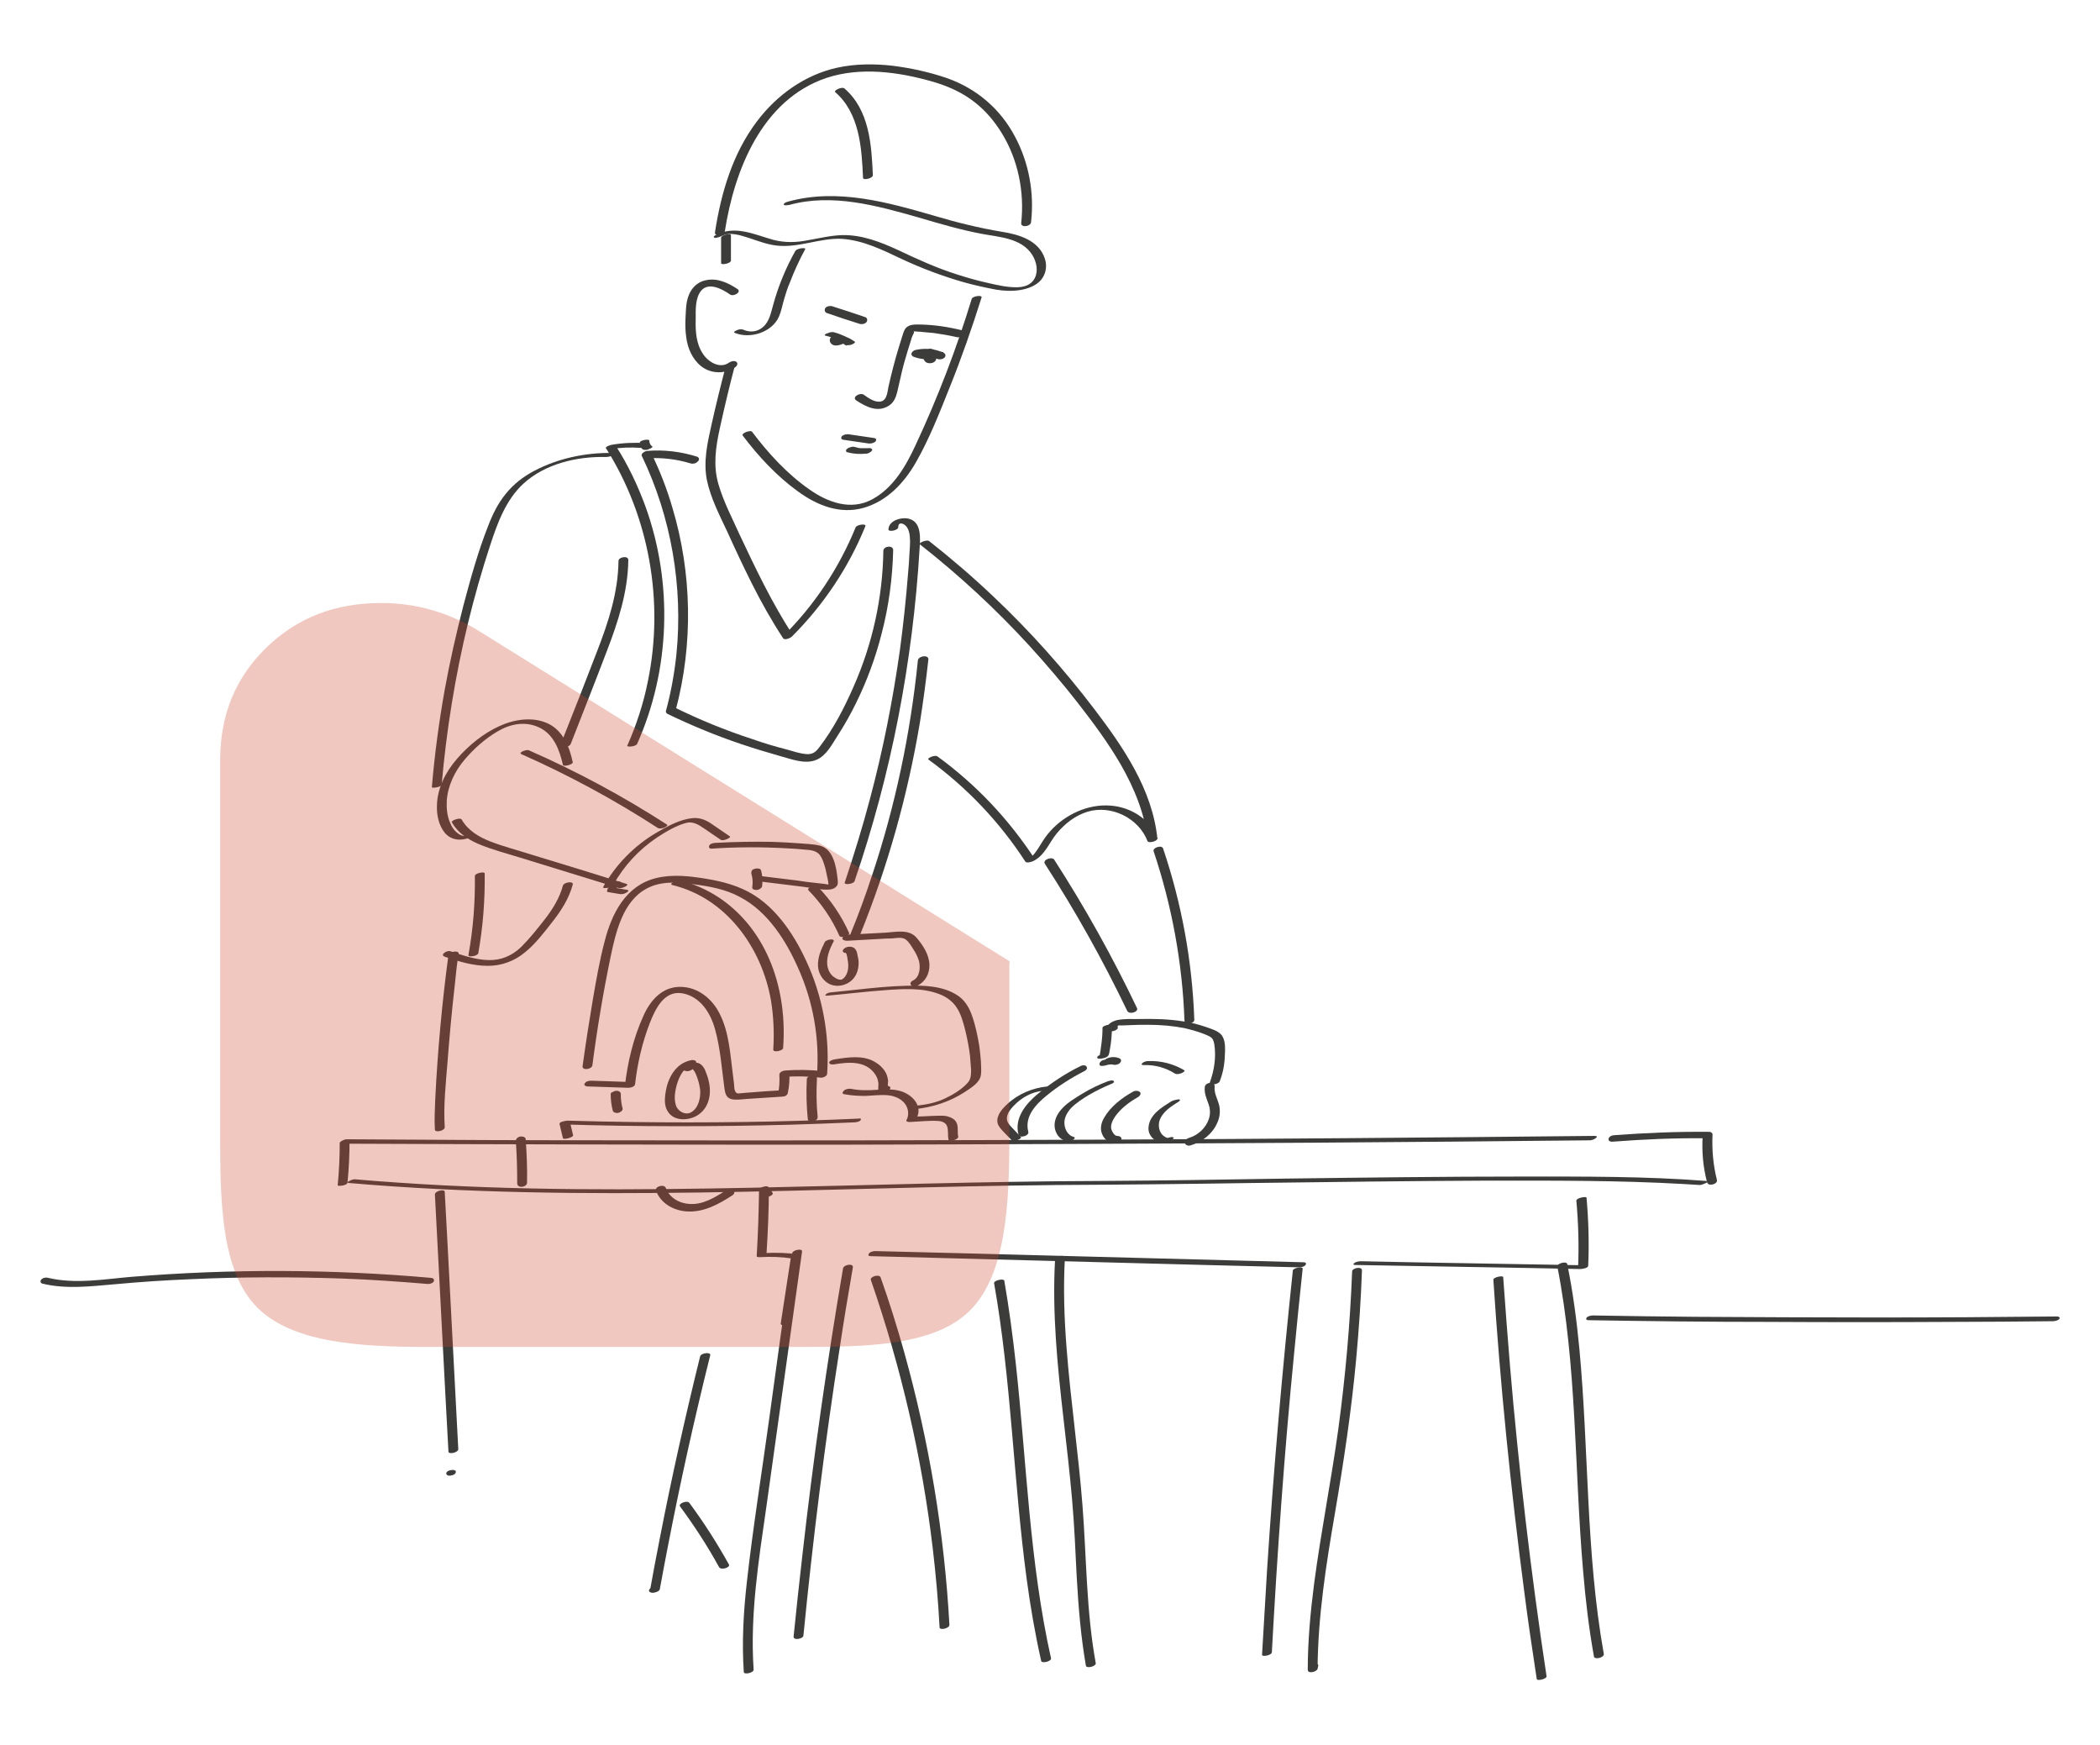 <?xml version="1.0" encoding="UTF-8"?> <svg xmlns="http://www.w3.org/2000/svg" xmlns:xlink="http://www.w3.org/1999/xlink" version="1.1" id="Calque_1" x="0px" y="0px" viewBox="0 0 620 515" style="enable-background:new 0 0 620 515;" xml:space="preserve"> <style type="text/css"> .st0{fill:#3C3C3B;} .st1{opacity:0.3;fill:#CC482E;enable-background:new ;} </style> <g> <path class="st0" d="M213,69.7c2.6-1.4,5.7-0.2,8.3,0.6c2.7,0.9,5.3,1.9,8.1,2.2c6.5,0.7,12.7-2.3,19.1-2 c6.3,0.4,12.1,3.3,17.6,5.9c6,2.8,12.1,5.1,18.4,6.9c3.2,0.9,6.4,1.6,9.6,2.2c2.4,0.4,4.8,0.5,7.2,0.1c2.2-0.4,4.5-1.2,6-2.9 c1.5-1.8,1.9-4.1,1.2-6.3c-1.8-5.5-7.7-7.2-12.8-8c-6.6-1.1-13.1-2.7-19.5-4.6c-14.1-4.1-28.9-8.3-43.5-4.3 c-0.3,0.1-1.4,0.4-1.3,0.9c0.1,0.4,1.4,0.1,1.6,0.1c12.7-3.5,25.9,0.2,38.2,3.7c6.1,1.8,12.2,3.6,18.5,4.8c5.2,1,11.9,1.2,15.1,6.3 c1.2,2,1.8,4.6,0.7,6.8c-1.1,2.1-3.2,2.7-5.5,2.7c-2.7,0-5.4-0.6-8-1.2c-3.2-0.7-6.4-1.6-9.5-2.6c-6-1.9-11.7-4.5-17.4-7.2 c-5.2-2.4-10.6-4.5-16.4-4.4c-3.4,0.1-6.7,0.9-10.1,1.5c-3.5,0.7-6.8,0.8-10.3-0.1c-5.7-1.6-11.3-4.4-17-1.4 c-0.4,0.2-0.9,0.5-0.3,0.8C211.5,70.3,212.6,69.9,213,69.7L213,69.7z"></path> <path class="st0" d="M214,68.3c2.8-18.1,11-38.9,30-45.3c10-3.3,21.1-1.8,31,1c4.6,1.3,9,3.2,12.8,6.2c3.2,2.5,5.8,5.6,7.9,9 c4.9,7.9,6.8,17.5,5.8,26.6c-0.2,1.5,2.8,1.1,2.9-0.2c1-8.6-0.6-17.5-4.7-25.2c-4.3-8.2-11.3-14.2-20-17.3 c-5.2-1.8-10.7-3-16.2-3.7c-5.4-0.6-11-0.6-16.4,0.6c-9.5,2.1-17.8,8.1-23.6,15.8c-7.2,9.5-10.6,21.1-12.4,32.7 C210.8,70,213.8,69.6,214,68.3L214,68.3z"></path> <path class="st0" d="M246.6,27.2c7.2,6.3,7.8,16.4,8.2,25.3c0,0.8,2.9,0.2,2.9-0.8c-0.4-9-1-19.2-8.4-25.6 C248.6,25.5,246,26.7,246.6,27.2L246.6,27.2z"></path> <path class="st0" d="M217.7,85.3c-2.7-1.8-5.9-3.3-9.2-2.6c-3.2,0.6-5.1,3.2-5.7,6.3c-0.3,1.5-0.3,3.1-0.4,4.6 c-0.1,2-0.1,3.9,0.2,5.9c0.4,3.3,1.8,6.5,4.4,8.6c2.9,2.3,7.2,2.4,10.2,0.2c0.5-0.4,0.7-1.1,0.2-1.5c-0.6-0.4-1.5-0.2-2.1,0.2 c-2.7,2-6.2-0.1-7.8-2.6c-2-3-2.2-6.7-2.1-10.2c0-2.7-0.2-6.3,1.7-8.5c2.3-2.5,6.2-0.3,8.4,1.2C216.5,87.7,219.1,86.2,217.7,85.3 L217.7,85.3z"></path> <path class="st0" d="M214.3,108c-1.5,5.7-2.9,11.4-4.2,17.2c-1.2,5.4-2.5,10.9-1.4,16.5c1.1,5.3,3.7,10.3,6,15.2 c2.3,5.1,4.7,10.2,7.2,15.2c2.8,5.6,5.9,11.1,9.3,16.3c0.5,0.7,2.3-0.1,2.7-0.6c9.3-9.3,16.7-20.4,21.6-32.5 c0.3-0.8-2.5-0.5-2.9,0.4c-4.9,12-12.2,23-21.4,32.1c0.9-0.2,1.8-0.4,2.7-0.6c-6-9.3-10.8-19.3-15.5-29.3c-2.2-4.9-4.8-9.8-6.3-15 c-1.6-5.5-0.8-10.9,0.4-16.4c1.4-6.4,2.9-12.7,4.6-19.1C217.5,106.7,214.6,107.1,214.3,108L214.3,108z"></path> <path class="st0" d="M219.3,128.6c4.6,6.1,10,11.9,16.2,16.4c5.7,4.2,12.5,6.9,19.5,4.9c6.9-2,11.9-7.3,15.4-13.4 c4-7,7-14.7,10-22.2c3.5-8.7,6.6-17.6,9.4-26.5c0.2-0.8-2.6-0.4-2.9,0.4c-4.5,14.7-10,29.1-16.5,43c-2.9,6.3-6.6,12.8-12.9,16.2 c-6.3,3.4-13.1,0.9-18.5-2.9c-6.6-4.6-12.2-10.7-17-17.1C221.5,126.9,218.7,127.9,219.3,128.6L219.3,128.6z"></path> <path class="st0" d="M216.8,98.2c4.6,2,11.2-0.1,13.2-4.8c0.7-1.6,1-3.4,1.5-5.1s1-3.3,1.7-4.9c1.3-3.4,2.8-6.7,4.5-9.8 c0.3-0.5-1-0.3-1.2-0.3c-0.5,0.1-1.4,0.3-1.7,0.8c-2.8,5-5,10.3-6.5,15.8c-0.7,2.4-1.1,5-3.1,6.7c-1.7,1.4-3.8,1.6-5.8,0.7 c-0.6-0.2-1.3-0.1-1.9,0.2C217.6,97.4,216.4,98,216.8,98.2L216.8,98.2z"></path> <path class="st0" d="M212.9,70.2c0,2.5,0,5,0,7.5c0,0.6,2.9,0.1,2.9-0.8c0-2.5,0-5,0-7.5C215.8,68.8,212.9,69.3,212.9,70.2 L212.9,70.2z"></path> <path class="st0" d="M205.8,134.8c-4.8-1.5-9.7-2.1-14.7-1.7c-0.5,0-2,0.7-1.6,1.5c8.7,18.1,12.2,38.6,10.2,58.6 c-0.6,5.6-1.6,11.2-3.1,16.7c-0.1,0.4,0.3,0.8,0.6,0.9c7.1,3.4,14.3,6.4,21.8,8.9c3.8,1.3,7.6,2.4,11.4,3.5 c3.3,0.9,7.3,2.5,10.6,1.1c3-1.2,4.7-4.7,6.4-7.3c2-3.1,3.8-6.3,5.4-9.6c3.2-6.5,5.7-13.3,7.5-20.4c2.1-8,3.2-16.3,3.4-24.6 c0-1.6-2.9-1.2-2.9,0.2c-0.2,13.8-3.2,27.5-8.8,40.1c-2.7,6.2-6,12.6-10.2,18c-1,1.3-1.9,2-3.6,1.9c-1.9-0.1-3.9-0.8-5.7-1.3 c-3.5-0.9-6.9-1.9-10.3-3.1c-8-2.6-15.8-5.8-23.3-9.5c0.2,0.3,0.4,0.6,0.6,0.9c5.2-19.5,4.8-40.5-1-59.8c-1.6-5.5-3.7-10.9-6.2-16 c-0.5,0.5-1,1-1.6,1.5c4.5-0.3,9,0.2,13.2,1.5c0.7,0.2,1.6,0,2-0.5C206.6,135.8,206.5,135.1,205.8,134.8L205.8,134.8z"></path> <path class="st0" d="M190.9,130.8c-3.5-0.2-6.9-0.1-10.3,0.5c-0.1,0-2,0.5-1.7,1c12.8,20.2,17.2,45.3,12.4,68.7 c-1.3,6.6-3.4,13-6.1,19.1c-0.2,0.5,2.5,0.3,2.9-0.5c9.8-21.9,10.6-47.5,2.5-70c-2.3-6.3-5.2-12.4-8.8-18c-0.6,0.3-1.1,0.6-1.7,1 c3-0.5,6-0.6,9-0.4c0.6,0,1.6-0.1,2-0.5C191.4,131.2,191.5,130.9,190.9,130.8L190.9,130.8z"></path> <path class="st0" d="M188.9,130.9c0,0.4,0,0.7,0.2,1s0.5,0.7,0.8,0.8c0.2,0.1,0.5,0.1,0.7,0.1c0.4,0,0.8-0.1,1.1-0.3 c0.1,0,0.2-0.1,0.3-0.1c0.2-0.1,0.3-0.2,0.5-0.3c0.1-0.1,0.2-0.3,0-0.4c-0.2-0.1-0.4-0.3-0.5-0.5l0.1,0.1c-0.3-0.4-0.4-0.8-0.4-1.3 c0-0.1-0.1-0.1-0.2-0.1c-0.1-0.1-0.2-0.1-0.3-0.1c-0.3,0-0.7,0-1.1,0.1c-0.3,0.1-0.7,0.2-1,0.4c-0.1,0.1-0.1,0.1-0.2,0.2 C189,130.7,188.9,130.8,188.9,130.9L188.9,130.9z"></path> <path class="st0" d="M265.2,155.6c0-1.1,0.7-1.3,1.5-0.9c1.3,0.6,1.8,2.3,1.9,3.6c0.2,1.7,0,3.5-0.1,5.2c-0.1,1.9-0.2,3.8-0.4,5.7 c-0.6,7.6-1.4,15.1-2.4,22.6c-2.1,14.9-5,29.6-8.9,44.2c-2.2,8.3-4.7,16.4-7.4,24.5c-0.3,0.8,2.6,0.5,2.9-0.4 c5.4-15.8,9.7-31.9,12.9-48.3c3.2-16.5,5.3-33.1,6.3-49.9c0.2-2.9,0.6-7.6-2.9-8.7c-2.2-0.7-6.2,0.3-6.3,3.1 C262.3,157.1,265.2,156.6,265.2,155.6L265.2,155.6z"></path> <path class="st0" d="M271,194.9c-2.2,21.7-6.7,43.1-13.6,63.7c-1.9,5.8-4,11.5-6.3,17.1c-0.6,1.6,2.3,1.6,2.8,0.3 c8.2-20.2,14.1-41.3,17.7-62.8c1-6.2,1.8-12.4,2.5-18.6C274.1,193.2,271.2,193.6,271,194.9L271,194.9z"></path> <path class="st0" d="M274.1,224.2c11.3,8.2,21,18.4,28.6,30.1c0.4,0.6,1.8,0.1,2.3-0.1c3.5-1.7,4.7-5.4,7-8.2 c2.4-2.9,5.5-5.3,9.1-6.4c7-2.1,15.1,1.9,17.7,8.7c0.3,0.7,3,0,2.9-0.8c-1.5-14.5-10.1-27-18.7-38.3c-9-11.8-18.9-22.9-29.7-33.1 c-6.1-5.8-12.4-11.2-19-16.4c-0.7-0.5-3.3,0.6-2.7,1c11.6,9.1,22.4,19.1,32.3,29.9c5,5.5,9.8,11.1,14.4,17 c4.5,5.8,8.9,11.7,12.6,18.1c4,7,7.1,14.5,8,22.6c1-0.3,1.9-0.5,2.9-0.8c-2.2-5.7-8-9.3-14-9.7c-6.6-0.5-13.2,2.6-17.6,7.4 c-1.2,1.3-2.2,2.8-3.1,4.3c-1,1.6-2.1,3.4-3.8,4.3c0.8,0,1.5-0.1,2.3-0.1c-7.7-11.8-17.4-22.1-28.8-30.4 C276.1,222.7,273.6,223.8,274.1,224.2L274.1,224.2z"></path> <path class="st0" d="M308.5,255c9,13.9,17.1,28.4,24.3,43.4c0.6,1.2,3.4,0.3,2.9-0.8c-7.2-15.1-15.4-29.8-24.5-43.9 C310.5,252.8,307.7,253.8,308.5,255L308.5,255z"></path> <path class="st0" d="M340.6,251.3c5.4,16.1,8.5,33,9.1,50c0.1,1.4,3,0.9,2.9-0.3c-0.6-17.2-3.7-34.2-9.2-50.5 C343.1,249.3,340.2,250.2,340.6,251.3L340.6,251.3z"></path> <path class="st0" d="M182.6,165.6c-0.1,9.3-3,18.1-6.3,26.6c-3.5,9.1-7,18.1-10.6,27.1c-0.6,1.5,2.3,1.5,2.8,0.3 c3.6-9.2,7.2-18.3,10.7-27.5c3.3-8.6,6.2-17.5,6.3-26.8C185.5,163.9,182.6,164.4,182.6,165.6L182.6,165.6z"></path> <path class="st0" d="M169.1,225c-1-4.7-3-9.6-7.7-11.6c-4.5-1.9-9.8-1-14.1,1c-4.6,2.1-8.9,5.6-12.3,9.5c-3.4,3.9-5.9,8.7-6,13.9 c-0.1,2.7,0.5,5.8,2.3,8s4.7,2.5,7.2,1.5c0.3-0.1,1.1-0.4,0.9-0.8c-0.2-0.4-1.6,0.1-1.9,0.2c-0.9,0.3-2.2-0.5-2.8-1.1 c-0.8-0.7-1.4-1.7-1.8-2.7c-0.9-2-1.1-4.3-1-6.5c0.3-4.5,2.4-8.8,5.3-12.2c2.7-3.2,6.1-6.2,9.7-8.3c3.7-2.2,8.1-3.1,12.2-1.2 c4.4,2,6.1,6.7,7.1,11.1C166.3,226.4,169.2,225.7,169.1,225L169.1,225z"></path> <path class="st0" d="M133.4,242.7c1.7,3.1,4.6,5,7.8,6.4c4,1.7,8.3,2.8,12.5,4.1c9.6,3,19.3,5.9,28.9,8.9c0.6,0.2,1.5-0.1,2-0.4 c0.3-0.1,1-0.6,0.3-0.8c-9.3-2.9-18.6-5.8-27.9-8.6c-4.1-1.3-8.3-2.4-12.2-3.9c-3.4-1.3-6.7-3.3-8.5-6.5 C135.9,241.2,133.1,242.2,133.4,242.7L133.4,242.7z"></path> <path class="st0" d="M153.9,222.6c14,6.2,27.5,13.5,40.3,21.8c0.5,0.3,1.4,0.1,1.9-0.1c0.2-0.1,1.3-0.6,0.8-0.9 c-13-8.4-26.6-15.7-40.7-21.9C155.6,221.1,152.9,222.1,153.9,222.6L153.9,222.6z"></path> <path class="st0" d="M180.7,133.7c-7.9-0.1-16,1.6-23,5.3c-3.2,1.7-6.1,3.9-8.4,6.8c-2.3,2.8-3.9,6.1-5.2,9.5 c-3,7.6-5.2,15.6-7.3,23.5c-2.1,8.2-4,16.5-5.5,24.8c-1.7,9.5-3,19.2-3.8,28.8c0,0.3,2.8,0,2.9-0.8c1.4-16.1,4-32.1,7.8-47.8 c1.9-7.8,4.1-15.5,6.6-23.1c2.1-6.4,4.6-13.2,9.7-17.9c6.4-5.9,15.8-8.1,24.4-7.9c0.6,0,1.5-0.2,2-0.5 C181.2,134,181.3,133.7,180.7,133.7L180.7,133.7z"></path> <path class="st0" d="M140.2,258.6c0.1,7.8-0.5,15.6-1.9,23.3c-0.1,0.8,2.7,0.3,2.9-0.5c1.4-7.8,2-15.7,1.9-23.6 C143.1,257.2,140.2,257.7,140.2,258.6L140.2,258.6z"></path> <path class="st0" d="M131.3,282.4c4.1,1.4,8.3,2.7,12.7,2.7c4.1,0,7.9-1.4,11-4c3.1-2.5,5.6-5.8,8.1-9c2.6-3.3,4.9-6.9,6-11 c0.3-1.1-2.6-0.7-2.9,0.3c-1,3.7-3,6.9-5.3,9.9c-2.2,2.8-4.5,5.7-7,8.2c-2.7,2.6-5.9,4-9.7,3.9s-7.6-1.4-11.2-2.6 C132.1,280.4,129.7,281.8,131.3,282.4L131.3,282.4z"></path> <path class="st0" d="M132.4,281.9c-1.9,14.1-3.2,28.4-3.9,42.6c-0.1,3-0.3,6-0.1,9c0.1,0.9,3,0.3,2.9-0.8 c-0.4-6.3,0.3-12.7,0.8-18.9c0.6-7.8,1.3-15.5,2.2-23.3c0.3-3,0.6-6,1.1-9C135.5,280.4,132.6,280.9,132.4,281.9L132.4,281.9z"></path> <path class="st0" d="M173.5,320.7c4,0.1,8,0.3,12,0.4c0.7,0,1.9-0.3,2-1.1c0.7-6.1,2.1-12.2,4.3-17.9c1.6-4.1,4.2-9.8,9.6-8.9 c5.3,0.9,8.4,5.8,9.7,10.6c1.6,5.7,2,11.8,2.8,17.6c0.2,1.3,0.5,2.6,1.9,3s3.1,0.1,4.5,0c3.6-0.2,7.2-0.5,10.7-0.7 c0.7,0,1.5-0.4,1.6-1.1c0.4-2,0.6-4,0.4-6.1c-0.5,0.5-1.1,0.9-1.6,1.4c3.6-0.3,7.2-0.2,10.8,0.2c0.6,0.1,1.9-0.3,2-1.1 c0.7-10.1-0.9-20.3-4.6-29.7c-3.5-8.7-8.9-18-17-23.1c-4.3-2.7-9.2-4-14.1-4.8c-4.9-0.8-9.9-1.4-14.8-0.2 c-9,2.2-13.1,10.5-15.2,18.7c-1.5,5.7-2.5,11.5-3.5,17.3c-1.1,6.5-2.1,13-3,19.5c-0.2,1.4,2.8,1,2.9-0.3 c1.4-10.8,3.2-21.5,5.4-32.1c1.5-7.1,3.6-16.3,10.6-20c4.2-2.3,9.2-1.9,13.7-1.3c4.8,0.6,9.7,1.5,13.9,3.8 c8.2,4.3,13.6,12.9,17.2,21.1c4.4,9.8,6.3,20.7,5.5,31.4c0.7-0.4,1.3-0.8,2-1.1c-3.8-0.4-7.7-0.5-11.5-0.2 c-0.7,0.1-1.7,0.5-1.6,1.4c0.1,1.9,0,3.7-0.4,5.5c0.5-0.4,1.1-0.8,1.6-1.1c-3.4,0.2-6.8,0.4-10.2,0.7c-0.8,0.1-1.6,0.1-2.4,0.2 c-0.8,0.1-1.3,0.2-1.7-0.7c-0.3-0.7-0.2-1.5-0.3-2.2c-0.1-0.8-0.2-1.6-0.3-2.4c-0.8-6-1.1-12.6-3.9-18.1c-2.2-4.5-6.5-8-11.7-8 c-5.4,0-8.9,4.1-10.9,8.7c-2.9,6.4-4.6,13.5-5.4,20.5c0.7-0.4,1.3-0.8,2-1.1c-4-0.1-8-0.3-12-0.4c-0.7,0-1.6,0.2-1.9,0.9 C172.3,320.2,172.8,320.7,173.5,320.7L173.5,320.7z"></path> <path class="st0" d="M198.7,261.3c15.8,3.9,26.2,18.5,28.9,33.9c0.8,4.8,1,9.7,0.7,14.6c-0.1,1,2.8,0.4,2.9-0.4 c1.3-16.8-4.3-34.5-18.7-44.3c-3.6-2.4-7.6-4.2-11.9-5.3C199.7,259.7,197.1,261,198.7,261.3L198.7,261.3z"></path> <path class="st0" d="M204.3,312.9c-3.3,0.6-5.5,2.8-6.8,5.9c-0.6,1.4-0.9,2.9-1.1,4.4c-0.2,1.7-0.2,3.6,0.9,5.1 c1.9,2.8,6.3,2.5,8.8,0.8c3.2-2.1,4-6.1,3.2-9.7c-0.2-1.1-0.6-2.2-1-3.2c-0.3-0.8-0.8-1.6-1.5-2.1c-1.6-1-4.3-0.4-5,1.4 c-0.3,0.6,0.9,0.7,1.3,0.7c0.6-0.1,1.4-0.4,1.6-1c0.1-0.2-0.6,0.4-0.6,0.2c0-0.1,0.5,0.3,0.5,0.3c0.4,0.4,0.7,1,0.9,1.5 c0.6,1.4,1,2.9,1.2,4.4c0.2,2.3-0.4,5.4-2.6,6.7c-1.7,1-3.9-0.2-4.5-1.9c-0.8-2.2-0.2-5,0.5-7.1c0.6-1.7,1.9-4.3,3.8-4.6 c0.5-0.1,1.5-0.3,1.6-1C205.7,313,204.8,312.9,204.3,312.9L204.3,312.9z"></path> <path class="st0" d="M238.7,262.8c3.8,3.9,6.9,8.4,9.1,13.4c0.4,0.9,3.2,0,2.9-0.8c-2.3-5.1-5.4-9.7-9.3-13.7 C240.7,261,238,262.1,238.7,262.8L238.7,262.8z"></path> <path class="st0" d="M243.5,278.1c-1.1,2.2-2.1,4.5-2,7c0.1,2.1,1.2,4,2.9,5.1c1.9,1.2,4.5,1,6.4-0.3s2.7-3.4,2.7-5.7 c0-0.7-0.1-1.4-0.3-2.1c-0.1-0.6-0.2-1.3-0.6-1.8c-0.7-1.2-3-1.1-3.7,0.1c-0.3,0.6,0.3,0.9,0.8,0.9c0.6,0,1.6-0.2,1.9-0.8 c0,0,0,0-0.1,0c-0.3,0.2-0.6,0.3-1,0.5c-0.2,0-0.3,0-0.5,0c-0.5-0.1-0.6-0.1-0.5,0c0,0.1,0.1,0.1,0.2,0.2c0.1,0.1,0.1,0.3,0.2,0.4 c0.1,0.5,0.3,0.9,0.3,1.4c0.2,0.9,0.3,1.9,0.2,2.8c-0.1,1.2-0.7,2.7-1.8,3.3c-0.2,0.1-0.3,0.1-0.4,0.1c-0.1,0-0.4,0-0.7-0.1 c-0.6-0.2-1.2-0.6-1.7-1c-1.1-1.1-1.6-2.5-1.6-4.1c0-2.1,0.9-4.1,1.8-5.9C246.9,276.9,244,277.2,243.5,278.1L243.5,278.1z"></path> <path class="st0" d="M250.1,277.7c3-0.2,6-0.3,8.9-0.5c1.5-0.1,3-0.2,4.5-0.2c1.2-0.1,2.9-0.5,4,0.4c0.9,0.7,1.6,1.9,2.2,2.9 c0.7,1,1.2,2.1,1.6,3.3c0.5,1.9,0.3,4.8-1.7,5.8c-1.8,0.9-0.2,2.3,1.2,1.6c2.4-1.2,3.7-3.6,3.6-6.3c-0.1-2.9-1.9-5.7-3.8-7.9 c-2.2-2.6-6-1.7-9.1-1.5c-3.7,0.2-7.4,0.4-11.2,0.6c-0.6,0-1.5,0.4-1.6,1.1C248.7,277.5,249.5,277.7,250.1,277.7L250.1,277.7z"></path> <path class="st0" d="M244.3,293.9c5.6-0.5,11.2-1.2,16.8-1.6c5.3-0.4,11.1-0.8,16.1,1.1c2.2,0.8,4.1,2.2,5.3,4.1 c1.3,2,1.9,4.4,2.5,6.7c0.6,2.5,1.1,5,1.4,7.6c0.1,1.3,0.2,2.6,0.3,4c0,1.3,0,2.6-0.9,3.7c-1.7,2-4.4,3.6-6.7,4.7 c-2.5,1.2-5.2,1.8-7.9,2.1c-0.5,0-1.7,0.2-1.9,0.7c-0.3,0.5,0.3,0.4,0.7,0.4c5.3-0.5,10.5-2.2,14.9-5.1c1.8-1.2,4.4-2.7,4.7-5 c0.2-1.3,0-2.7,0-4c-0.1-1.6-0.3-3.1-0.5-4.7c-0.5-2.9-1.1-5.9-2.1-8.7c-0.8-2.4-2.1-4.6-4.2-6c-4.4-3-10.5-3.1-15.6-2.9 c-7.2,0.2-14.4,1.2-21.5,1.9c-0.5,0-1.7,0.2-1.9,0.7C243.4,294,243.9,293.9,244.3,293.9L244.3,293.9z"></path> <path class="st0" d="M238.2,318.6c-0.2,3.9-0.1,7.9,0.3,11.8c0.1,0.7,1.2,0.7,1.7,0.6c0.7-0.2,1.3-0.7,1.2-1.4 c-0.4-3.7-0.4-7.5-0.2-11.3C241.2,316.9,238.2,317.3,238.2,318.6L238.2,318.6z"></path> <path class="st0" d="M246.1,314.2c4.3-0.7,9.4-1.2,12.2,2.8c0.5,0.7,0.9,1.6,1,2.5c0.1,0.5,0,1,0,1.5c0,0.4-0.1,0.9,0.2,1.2 c0.7,0.8,2.5,0.2,3.1-0.5c0.8-0.9-0.3-1.3-1.2-1.2c-0.5,0.1-1.5,0.3-1.7,0.9c-0.1,0.6,0.9,0.6,1.2,0.5h0.1c-0.3,0-0.6,0-0.9-0.1 c0,0,0,0,0.1,0c-0.1-0.1-0.2-0.2-0.3-0.3c0.1,0.1-0.1,0.1,0.1,0c0.5-0.2,0.9-0.4,1.4-0.5h-0.1c0.3,0,0.6,0,0.9,0.1 c-0.2-0.1,0-1.8,0-2.1c-0.1-0.8-0.3-1.5-0.6-2.2c-0.8-1.5-2-2.6-3.4-3.4c-3.5-2-7.9-1.3-11.7-0.7c-0.5,0.1-1.5,0.3-1.7,0.9 C244.8,314.3,245.8,314.2,246.1,314.2L246.1,314.2z"></path> <path class="st0" d="M249.3,323c2.1,0.4,4.2,0.5,6.3,0.5c2.2-0.1,4.4-0.4,6.6-0.2c1.8,0.2,3.7,0.9,4.9,2.4c1.1,1.4,1.4,3.4,0.5,5 c-0.2,0.4,0.7,0.5,0.9,0.5c2.8-0.1,5.8-0.5,8.6-0.3c1.2,0.1,2.3,0.6,2.6,1.8c0.3,1.2,0.1,2.4,0.3,3.6c0.2,0.9,3.1,0.1,2.9-0.8 c-0.3-1.3,0.1-2.9-0.5-4.1c-0.5-1.1-1.7-1.6-2.8-1.9c-1.4-0.3-2.9-0.1-4.3-0.1c-1.9,0.1-3.8,0.2-5.6,0.2c0.3,0.2,0.6,0.3,0.9,0.5 c2-3.8-1.5-7.2-5-8.1c-2.2-0.6-4.5-0.4-6.8-0.3c-2.6,0.2-5.1,0.2-7.6-0.3c-0.6-0.1-1.6,0.1-2,0.5 C248.6,322.5,248.6,322.9,249.3,323L249.3,323z"></path> <path class="st0" d="M169.2,335.1c-0.3-1.4-0.7-2.8-1-4.2c-0.8,0.3-1.6,0.6-2.4,1c22.5,0.7,45,0.7,67.4,0.1 c6.3-0.2,12.6-0.4,19-0.7c0.5,0,1.7-0.2,1.9-0.7c0.3-0.5-0.3-0.5-0.7-0.4c-22.3,1-44.6,1.3-66.9,1c-6.3-0.1-12.6-0.2-18.9-0.4 c-0.4,0-2.6,0.3-2.4,1c0.3,1.4,0.7,2.8,1,4.2C166.5,336.5,169.4,335.7,169.2,335.1L169.2,335.1z"></path> <path class="st0" d="M180.3,323c0,1.6,0.2,3.2,0.6,4.8c0.2,0.7,1.1,0.8,1.7,0.7c0.6-0.2,1.4-0.7,1.2-1.4c-0.3-1-0.4-2-0.5-3 c0,0.1,0,0.2,0,0.3c0-0.5,0-1,0-1.4c0-0.7-0.7-1.1-1.4-1c-0.4,0-0.8,0.2-1.1,0.4C180.5,322.4,180.3,322.7,180.3,323L180.3,323z"></path> <path class="st0" d="M193.7,351.5c1.4,3.8,5.3,5.9,9.2,6.1c4.9,0.3,9.4-2.2,13.4-4.8c0.6-0.4,0.7-1.2,0.1-1.6 c-0.6-0.5-1.5-0.2-2.1,0.2c-3.1,2-6.7,4.2-10.5,4c-3-0.1-6.1-1.7-7.2-4.7C196.1,349.4,193.2,350.2,193.7,351.5L193.7,351.5z"></path> <path class="st0" d="M100.3,337.5c0,4.1-0.2,8.3-0.6,12.4c0,0.3,2.8,0.1,2.9-0.8c0.4-4.1,0.6-8.3,0.6-12.4 C103.2,336.3,100.3,336.7,100.3,337.5L100.3,337.5z"></path> <path class="st0" d="M101.1,337.6c48,0.2,96.1,0.3,144.1,0.3c47.8-0.1,95.6-0.3,143.4-0.6c27-0.2,53.9-0.4,80.9-0.7 c0.9,0,3.1-1.3,1.2-1.3c-48,0.5-96.1,0.9-144.1,1.1c-47.8,0.2-95.6,0.3-143.4,0.2c-27,0-53.9-0.1-80.9-0.3 C101.4,336.3,99.2,337.6,101.1,337.6L101.1,337.6z"></path> <path class="st0" d="M103,349.2c34.7,3,69.5,3.3,104.2,2.8c34.9-0.5,69.9-1.9,104.8-2.2c19.3-0.1,38.6-0.3,57.9-0.6 c23.1-0.3,46.3-0.6,69.4-0.7c19.2,0,38.5-0.1,57.7,1c1.6,0.1,3.3,0.2,4.9,0.3c0.6,0,3.3-1.1,1.9-1.2c-18-1.4-36.1-1.3-54.2-1.3 c-23.3,0-46.6,0.3-69.9,0.6c-18.3,0.3-36.7,0.6-55,0.7c-34.2,0.1-68.4,1.3-102.7,2c-34.8,0.7-69.6,0.9-104.3-1.5 c-4.3-0.3-8.7-0.6-13-1C104.3,348,101.6,349.1,103,349.2L103,349.2z"></path> <path class="st0" d="M228.1,352.1c-0.4-0.6-0.8-1.2-1.2-1.7c-0.5-0.6-2.8,0.1-2.8,0.9c-0.1,6.5-0.3,13-0.7,19.5 c0,0.3,0.7,0.3,0.8,0.3c3.3-0.2,6.5-0.1,9.8,0.4c-0.2-0.1-0.3-0.3-0.5-0.4c-1,6.5-2,13-3,19.6c-0.1,0.9,2.7,0.4,2.9-0.4 c1-6.5,2-13,3-19.6c0.1-0.3-0.2-0.4-0.5-0.4c-3.4-0.5-6.9-0.6-10.4-0.4c0.3,0.1,0.6,0.2,0.8,0.3c0.4-6.5,0.7-13,0.7-19.5 c-0.9,0.3-1.9,0.6-2.8,0.9c0.4,0.6,0.8,1.2,1.2,1.7S228.6,352.9,228.1,352.1L228.1,352.1z"></path> <path class="st0" d="M465.4,354.4c0.6,6.7,0.8,13.4,0.5,20.1c0.8-0.3,1.6-0.7,2.4-1c-17.2-0.3-34.5-0.6-51.7-0.9 c-4.9-0.1-9.8-0.2-14.7-0.3c-0.6,0-1.5,0.1-2,0.5c-0.4,0.3-0.5,0.6,0.2,0.6c17.2,0.3,34.5,0.6,51.7,0.9c4.9,0.1,9.8,0.2,14.7,0.3 c0.5,0,2.4-0.2,2.4-1c0.3-6.7,0.1-13.4-0.5-20.1C468.3,353.1,465.4,353.6,465.4,354.4L465.4,354.4z"></path> <path class="st0" d="M257.2,370.8c32.8,0.9,65.6,1.7,98.4,2.6c9.3,0.2,18.6,0.5,28,0.7c0.5,0,1.6-0.2,1.9-0.8 c0.3-0.6-0.3-0.7-0.7-0.7c-32.8-0.9-65.6-1.7-98.4-2.6c-9.3-0.2-18.6-0.5-28-0.7c-0.5,0-1.6,0.2-1.9,0.8 C256.1,370.7,256.7,370.8,257.2,370.8L257.2,370.8z"></path> <path class="st0" d="M178.7,260.7c-0.2,0.4-0.4,0.7-0.6,1.1c-0.3,0.5,1,0.3,1.2,0.3c0.5-0.1,1.4-0.3,1.7-0.8 c3.2-5.7,7.6-10.5,13-14.1c2.6-1.7,5.6-3.5,8.6-4.3c2-0.5,3.6,0.5,5.2,1.6c1.7,1.1,3.3,2.3,5,3.4c0.7,0.5,3.2-0.7,2.7-1 c-1.9-1.3-3.8-2.6-5.7-3.9c-1.7-1.1-3.4-1.7-5.4-1.5c-3.7,0.4-7.4,2.4-10.6,4.3c-6.5,3.8-12,9.4-15.7,16c1-0.2,1.9-0.3,2.9-0.5 c0.2-0.4,0.4-0.7,0.6-1.1c0.3-0.5-1-0.3-1.2-0.3C179.9,259.9,179,260.1,178.7,260.7L178.7,260.7z"></path> <path class="st0" d="M210.2,250.5c7.3-0.5,14.7-0.5,22-0.1c1.8,0.1,3.7,0.2,5.5,0.4c1.4,0.1,3,0.2,4.1,1.3c1,1.1,1.5,2.9,1.9,4.3 c0.2,0.9,0.4,1.8,0.6,2.8c0.1,0.4,0.5,2.1,0.1,2.5c0.3-0.2,0.6-0.3,1-0.5c0.2-0.1-0.8-0.1-0.9-0.1c-0.4-0.1-0.8-0.1-1.2-0.2 c-0.9-0.1-1.8-0.2-2.7-0.3c-1.8-0.2-3.6-0.4-5.3-0.7c-3.6-0.4-7.1-0.9-10.7-1.3c-0.7-0.1-1.6,0.1-2,0.5s-0.4,0.8,0.2,0.9 c4.9,0.6,9.7,1.2,14.6,1.8c2.3,0.3,4.8,0.9,7.1,0.8c0.8,0,1.7-0.2,2.3-0.8c0.7-0.6,0.6-1.4,0.5-2.3c-0.4-3.6-1.2-8.9-5.3-9.9 c-2.1-0.5-4.3-0.5-6.5-0.7c-2.5-0.2-5-0.3-7.6-0.4c-5.5-0.1-11.1,0-16.6,0.3c-0.6,0-1.6,0.2-1.9,0.8 C209.1,250.3,209.7,250.6,210.2,250.5L210.2,250.5z"></path> <path class="st0" d="M221.8,257.7c0.2,0.8,0.4,1.7,0.4,2.5c0-0.1,0-0.2,0-0.2c0,0.6,0,1.3-0.1,1.9c-0.1,0.7,0.8,0.8,1.3,0.8 c0.4,0,0.8-0.2,1.1-0.4c0.2-0.2,0.5-0.4,0.5-0.7c0.2-1.6,0.1-3.2-0.3-4.7c-0.2-0.6-1.2-0.6-1.7-0.5c-0.3,0.1-0.7,0.2-1,0.5 C221.9,257.2,221.8,257.4,221.8,257.7L221.8,257.7z"></path> <path class="st0" d="M180.8,260.8c-0.8,0.5-1.4,1.3-1.6,2.2c0,0.2,0.1,0.3,0.2,0.3c1.2,0.2,2.4,0.4,3.5,0.6c0.7,0.1,1.4,0,2-0.4 c0.2-0.1,0.5-0.3,0.6-0.5c0-0.2-0.1-0.3-0.2-0.3c-1.2-0.2-2.4-0.4-3.5-0.6c0.1,0.1,0.2,0.2,0.2,0.3c0.1-0.4,0.3-0.8,0.5-1.1 c0,0.1-0.1,0.1-0.1,0.2c0.1-0.1,0.2-0.3,0.3-0.4s0.1-0.1,0.2-0.2c0,0-0.2,0.1-0.1,0.1l0.1-0.1c0.1-0.1,0.4-0.3,0.3-0.5 c-0.1-0.2-0.4-0.2-0.5-0.2c-0.4,0-0.7,0-1.1,0.1C181.5,260.5,181.1,260.6,180.8,260.8L180.8,260.8z"></path> <path class="st0" d="M325.5,303.4c0,1.5-0.1,3.1-0.3,4.6c-0.1,0.7-0.2,1.5-0.3,2.2c-0.1,0.4-0.1,0.8-0.2,1.2 c-0.1,0.3-0.1,0.6-0.3,0.8c0.1-0.1,0.2-0.2,0.3-0.3c0,0-0.1,0-0.1,0.1c0.3-0.1,0.7-0.3,1-0.4h-0.1c0.4,0,0.9-0.1,1.3-0.1 c0,0,0.1,0,0.1,0.1v-0.1c-0.1,0,0.1-0.1,0-0.1c-0.3,0.2-0.6,0.4-0.9,0.5l0,0c-0.6,0.1-1.1,0.2-1.7,0.3c0,0,0,0,0.1,0 c0.6,0.2,1.5-0.1,2-0.4c0.2-0.1,1-0.5,0.4-0.7c-0.5-0.1-1.1,0-1.6,0.2c-0.4,0.1-1,0.3-1.2,0.6c-0.2,0.3,0,0.6,0.4,0.6 c0.5,0.1,1.1-0.1,1.6-0.2c0.4-0.1,0.9-0.3,1.2-0.7c0.3-0.4,0.3-1,0.4-1.4c0.5-2.5,0.7-5,0.7-7.6c0-0.4-1.4,0-1.6,0 C326.6,302.7,325.5,302.9,325.5,303.4L325.5,303.4z"></path> <path class="st0" d="M330,303.2c-0.2-0.7,0.6-0.5,1.1-0.5c0.9,0,1.8-0.1,2.6-0.1c1.8-0.1,3.5-0.1,5.3-0.1c3.6,0,7.2,0.3,10.8,1 c1.7,0.4,3.5,0.9,5.1,1.5c0.8,0.3,1.6,0.6,2.3,1c0.9,0.5,1.1,1.2,1.3,2.2c0.6,3.8,0,7.7-1.3,11.3c-0.4,1,2.5,0.7,2.9-0.3 c0.9-2.3,1.4-4.7,1.5-7.2c0.1-1.9,0.3-4.5-0.7-6.1c-0.9-1.6-3.4-2.2-5-2.8c-2.1-0.7-4.3-1.3-6.5-1.6c-4.4-0.7-8.8-0.8-13.3-0.7 c-2,0-4.2-0.1-6.2,0.3c-1.3,0.3-3.4,1.2-2.9,2.8C327.4,305,330.3,304.2,330,303.2L330,303.2z"></path> <path class="st0" d="M337.9,314.4c3.1-0.1,6.3,0.8,9,2.5c0.5,0.3,1.3,0.1,1.9-0.1c0.2-0.1,1.3-0.6,0.8-0.9 c-3.2-1.9-6.8-2.8-10.5-2.7c-0.6,0-1.5,0.2-1.9,0.7C336.7,314.4,337.5,314.4,337.9,314.4L337.9,314.4z"></path> <path class="st0" d="M355.7,320.9c-0.2,1.8,0.5,3.3,1.1,5c0.5,1.4,0.6,2.9,0.1,4.4c-0.9,2.7-3.2,4.8-5.9,5.6 c-0.6,0.2-1.3,0.7-1.2,1.5c0.2,0.7,1.1,0.9,1.7,0.7c3.4-1,6.5-3.4,7.9-6.7c0.7-1.5,0.9-3.2,0.6-4.9c-0.4-1.9-1.6-3.7-1.4-5.7 C358.8,319.1,355.8,319.4,355.7,320.9L355.7,320.9z"></path> <path class="st0" d="M345.8,325.1c-2.8,1.8-6.3,3.8-6.7,7.5c-0.2,1.5,0.5,2.9,1.7,3.8c1.5,1,3.5,0.7,5.1,0c0.3-0.1,1-0.5,0.4-0.7 s-1.5,0.2-2,0.4c-0.8,0.3,0.6-0.2,0.7-0.2c0,0-0.4-0.1-0.3,0c-0.2-0.1-0.5-0.1-0.7-0.3c-0.5-0.3-0.9-0.6-1.2-1.1 c-0.7-1.1-0.8-2.4-0.5-3.6c0.9-2.8,3.5-4.3,5.8-5.8c0.4-0.3,0.4-0.6-0.2-0.6C347.2,324.6,346.4,324.8,345.8,325.1L345.8,325.1z"></path> <path class="st0" d="M334.6,322.2c-3.3,1.8-6.7,4.4-8.6,7.7c-0.9,1.5-1.3,3.3-0.6,4.9c0.7,1.7,2.2,2.7,4.1,2.7 c0.6,0,1.5-0.5,1.6-1.2c0.1-0.8-0.8-1-1.3-1c-0.8,0-1.5-1.3-1.7-2c-0.3-1.3,0.4-2.6,1.1-3.7c1.7-2.4,4.2-4.3,6.7-5.7 c0.5-0.3,1.1-0.9,0.7-1.5C336.1,321.9,335.1,321.9,334.6,322.2L334.6,322.2z"></path> <path class="st0" d="M327,319.2c-2.6,1-5.1,2.2-7.4,3.6c-2.1,1.3-4.4,2.6-6.1,4.5c-1.4,1.5-2.4,3.5-2.1,5.6 c0.3,1.8,1.4,3.4,3.3,3.9c0.7,0.2,1.4,0,2-0.3c0.3-0.1,1-0.7,0.3-0.9c-1.6-0.4-2.5-2-2.7-3.5c-0.3-1.9,0.7-3.7,2-5.1 c1.5-1.5,3.4-2.7,5.2-3.8c2.1-1.2,4.3-2.3,6.5-3.2c0.3-0.1,1.2-0.5,0.8-0.9C328.5,318.7,327.3,319.1,327,319.2L327,319.2z"></path> <path class="st0" d="M319,314.7c-4.5,2.2-8.7,5-12.6,8.2c-3.5,2.9-7,7.1-5.7,12c0.3,1.2,3.2,0.4,2.9-0.8c-1.2-4.5,2.2-8.1,5.4-10.7 c3.4-2.8,7.2-5.2,11.1-7.2c0.5-0.2,1.1-0.8,0.7-1.3C320.6,314.3,319.5,314.4,319,314.7L319,314.7z"></path> <path class="st0" d="M309.3,320.7c-4.4,0.4-8.7,2.2-11.9,5.2c-1.4,1.3-3.3,3.3-2.9,5.5c0.2,1,0.9,1.7,1.5,2.4 c0.9,0.9,1.8,1.9,2.7,2.8c0.5,0.6,3.2-0.5,2.7-1c-0.7-0.8-1.5-1.5-2.2-2.3c-0.6-0.6-1.3-1.3-1.7-2.1c-0.8-1.8,0.7-3.7,1.9-4.9 c2.2-2.3,5.2-4,8.5-4.3c0.6-0.1,1.5-0.2,1.9-0.7C310.4,320.7,309.7,320.6,309.3,320.7L309.3,320.7z"></path> <path class="st0" d="M326.7,314.4h0.1c-0.1,0-0.3,0.1-0.4,0.1c0.4-0.1,0.7-0.2,1.1-0.3c-0.1,0-0.3,0-0.4,0.1 c0.4-0.1,0.7-0.1,1.1-0.1c-0.1,0-0.2,0-0.4,0c0.4,0,0.7,0,1.1,0.1c0.3,0.1,0.7,0,1-0.1s0.6-0.2,0.8-0.5c0.1-0.1,0.2-0.3,0.3-0.5 c0-0.2-0.1-0.6-0.3-0.7c-1.2-0.6-2.6-0.6-3.8-0.1c-0.3,0.1-0.6,0.4-0.8,0.7c-0.1,0.2-0.1,0.5,0,0.8c0.5,0.6,1.4,0.4,2,0.2h0.1 c-0.1,0-0.3,0.1-0.4,0.1c0.1,0,0.3-0.1,0.4-0.1c-0.1,0-0.3,0-0.4,0.1c0.2,0,0.3,0,0.5,0c-0.1,0-0.2,0-0.4,0c0.2,0,0.3,0,0.5,0 c-0.1,0-0.2,0-0.3-0.1c0.2,0,0.4,0.1,0.5,0.2c-0.1,0-0.2-0.1-0.3-0.1c0.1,0,0.1,0,0.2,0.1c0.5-0.6,1.1-1.2,1.6-1.8 c-1.5-0.3-3.1,0-4.6,0.5c-0.3,0.1-0.6,0.4-0.8,0.7c-0.1,0.2-0.1,0.5,0,0.8C325.2,314.8,326.1,314.6,326.7,314.4L326.7,314.4z"></path> <path class="st0" d="M128.4,352.6c1,19.7,2.1,39.4,3.1,59.2c0.3,5.6,0.6,11.2,0.9,16.7c0,0.9,3,0.3,2.9-0.8 c-1-19.7-2.1-39.4-3.1-59.2c-0.3-5.6-0.6-11.2-0.9-16.7C131.3,350.9,128.4,351.5,128.4,352.6L128.4,352.6z"></path> <g> <g> <path class="st0" d="M132.6,435.6c0.6,0,1.6-0.2,1.9-0.8c0.3-0.6-0.2-0.9-0.8-0.9s-1.6,0.2-1.9,0.8 C131.6,435.2,132.1,435.6,132.6,435.6L132.6,435.6z"></path> </g> </g> <path class="st0" d="M206.7,400.4c-4.4,17.8-8.4,35.7-11.9,53.7c-1,5.1-2,10.3-2.9,15.4c-0.2,1.1,2.7,0.6,2.9-0.4 c3.3-18,7-36,11.2-53.8c1.2-5.1,2.4-10.2,3.7-15.3C209.8,399,206.9,399.4,206.7,400.4L206.7,400.4z"></path> <g> <g> <path class="st0" d="M192.5,470.1c0.6,0,1.6-0.2,1.9-0.8c0.3-0.6-0.2-0.9-0.8-0.9s-1.6,0.2-1.9,0.8 C191.4,469.8,191.9,470.1,192.5,470.1L192.5,470.1z"></path> </g> </g> <path class="st0" d="M200.8,444.7c4.2,5.7,8.1,11.7,11.5,17.9c0.6,1,3.4,0.1,2.9-0.8c-3.5-6.3-7.4-12.4-11.7-18.2 C202.9,442.8,200.1,443.8,200.8,444.7L200.8,444.7z"></path> <path class="st0" d="M257.1,377.8c8.9,25.7,15.1,52.3,18.3,79.4c0.9,7.7,1.6,15.4,2,23.2c0,0.9,3,0.3,2.9-0.8 c-1.5-27.2-6-54.1-13.3-80.3c-2.1-7.5-4.4-14.9-7-22.2C259.7,376,256.8,376.8,257.1,377.8L257.1,377.8z"></path> <path class="st0" d="M506.9,348.3c-1.1-4.4-1.5-8.8-1.3-13.4c0-0.5-0.5-0.8-0.9-0.8c-9.4-0.1-18.8,0.3-28.2,1 c-0.6,0-1.5,0.4-1.6,1.1s0.8,0.9,1.3,0.8c9.1-0.7,18.3-1.1,27.4-1c-0.3-0.3-0.6-0.5-0.9-0.8c-0.3,4.7,0.1,9.3,1.3,13.8 C504.3,350.3,507.2,349.6,506.9,348.3L506.9,348.3z"></path> <path class="st0" d="M152.3,337c0.3,4.1,0.4,8.2,0.4,12.3c0,1.6,2.9,1.2,2.9-0.2c0.1-4.3-0.1-8.6-0.4-12.9 c-0.1-0.7-1.2-0.8-1.7-0.7C152.8,335.7,152.2,336.2,152.3,337L152.3,337z"></path> <path class="st0" d="M233.9,369.9c-2.3,16.3-4.6,32.6-6.8,48.9c-2.2,16-4.8,32.1-6.6,48.2c-1,8.8-1.5,17.7-0.9,26.6 c0.1,0.8,3,0.2,2.9-0.8c-1.1-16.2,1.5-32.3,3.8-48.3c2.2-16,4.5-31.9,6.7-47.9c1.3-9.1,2.5-18.1,3.8-27.2 C236.9,368.4,234,369,233.9,369.9L233.9,369.9z"></path> <path class="st0" d="M248.9,374.4c-4.8,28.1-8.8,56.3-12,84.6c-0.9,8-1.8,16-2.6,24.1c-0.1,1.2,2.8,0.7,2.9-0.3 c2.8-28.4,6.3-56.6,10.7-84.8c1.2-8,2.5-15.9,3.9-23.9C252,372.8,249.1,373.3,248.9,374.4L248.9,374.4z"></path> <path class="st0" d="M293.5,378.8c5.1,28.8,5.7,58.2,9.6,87.2c1.1,8.2,2.5,16.3,4.3,24.3c0.2,0.8,3.1,0.1,2.9-0.8 c-6.4-28.6-7.2-58-10.4-87c-0.9-8.2-2-16.4-3.4-24.5C296.2,377.3,293.3,378,293.5,378.8L293.5,378.8z"></path> <path class="st0" d="M311.5,371.7c-0.9,15.8,0.7,31.5,2.5,47.2c0.9,7.8,1.8,15.6,2.5,23.5c0.7,7.8,1,15.5,1.4,23.3 c0.5,8.7,1.2,17.4,2.7,26c0.2,0.9,3.1,0.2,2.9-0.8c-2.8-15.3-2.7-30.9-3.9-46.4c-1.2-15.5-3.5-30.9-4.7-46.5 c-0.7-8.9-1-17.8-0.5-26.7C314.5,370.2,311.6,370.8,311.5,371.7L311.5,371.7z"></path> <path class="st0" d="M381.7,375c-3.1,29.4-5.7,58.8-7.6,88.2c-0.5,8.4-1,16.9-1.5,25.3c0,0.6,2.8,0.2,2.9-0.8 c1.6-29.5,3.7-59.1,6.6-88.5c0.8-8.2,1.6-16.5,2.5-24.7C384.7,373.7,381.8,374.3,381.7,375L381.7,375z"></path> <path class="st0" d="M399.2,375.3c-0.6,15.6-2,31.2-4.1,46.7c-2.1,15.2-5.1,30.2-7.1,45.3c-1.1,8.5-1.9,17.1-1.9,25.6 c0,1.3,2.7,0.6,2.9-0.3c0.1-0.3,0.1-0.6,0.2-0.9c0.2-1.1-2.7-0.7-2.9,0.3c-0.1,0.3-0.1,0.6-0.2,0.9c1-0.1,1.9-0.2,2.9-0.3 c0.1-15.4,2.5-30.7,5.1-45.8c2.6-15.2,4.9-30.4,6.3-45.7c0.8-8.7,1.4-17.4,1.7-26.1C402.1,373.7,399.2,374.3,399.2,375.3 L399.2,375.3z"></path> <path class="st0" d="M440.9,377.8c2,30.7,5.1,61.4,9.1,91.9c1.1,8.7,2.4,17.3,3.7,25.9c0.1,0.7,3,0,2.9-0.8 c-4.6-30.4-8.2-61-10.8-91.7c-0.7-8.7-1.4-17.4-2-26.1C443.8,376.4,440.8,377,440.9,377.8L440.9,377.8z"></path> <path class="st0" d="M459.8,373.9c5.8,29.6,5,59.9,7.6,89.9c0.7,8.4,1.7,16.9,3.2,25.2c0.2,1,3.1,0.3,2.9-0.8 c-5.3-29.7-4.4-60-7.2-90c-0.8-8.4-1.9-16.8-3.6-25.1C462.5,372.2,459.6,372.9,459.8,373.9L459.8,373.9z"></path> <path class="st0" d="M284,97.5c-4-1-8-1.6-12.1-1.7c-1.6,0-3.5-0.2-4.6,1.2c-0.5,0.7-0.7,1.6-1,2.5c-0.3,1-0.6,2-0.9,2.9 c-1.2,3.9-2.2,7.8-3.1,11.8c-0.3,1.4-0.4,3.9-2.2,4.3c-1.8,0.4-3.7-1-5.1-2c-1.1-0.7-3.6,0.7-2.2,1.7c2.9,1.9,6.4,3.7,9.7,1.5 c1.4-0.9,2-2.4,2.4-4c0.5-2,0.9-4.1,1.4-6.1c0.5-2.1,1.1-4.1,1.7-6.1c0.3-1.1,0.7-2.1,1-3.2c0.1-0.5,0.3-0.9,0.5-1.4 c0.1-0.1,0.7-1.3,0.1-1c0.2-0.2,1.1,0,1.4,0c0.5,0,0.9,0,1.4,0.1c1.1,0.1,2.2,0.2,3.3,0.3c2.2,0.3,4.5,0.7,6.7,1.2 c0.7,0.2,1.6,0,2-0.5C284.8,98.5,284.7,97.7,284,97.5L284,97.5z"></path> <path class="st0" d="M273.4,105c1.2,0.3,2.3,0.6,3.5,1c0.7,0.2,1.6,0,2-0.5c0.2-0.2,0.3-0.5,0.2-0.8c-0.1-0.3-0.3-0.5-0.6-0.6 c-2.5-1.2-5.5-1.4-8.2-0.8c-0.5,0.1-1,0.5-1.2,1c-0.1,0.5,0.2,0.8,0.6,1c1.8,0.7,3.9,0.9,5.8,0.7c0.8-0.1,2-0.7,1.5-1.7 c-0.4-0.6-1.2-0.8-1.9-0.8c-0.8,0-1.6,0.3-2.1,1c-0.5,0.6-0.5,1.3-0.1,1.9c0.4,0.7,1.2,0.9,1.9,0.8c0.6,0,1.5-0.5,1.6-1.2 s-0.8-1-1.3-0.9c0.1,0,0.3,0,0.4,0c0.2,0.1,0.2,0.1,0.1,0c0.2,0.1,0.1,0.1,0-0.1c0.1,0.1,0.1,0.1,0,0c0-0.1,0-0.1,0,0s0,0.1,0,0 c-0.1,0.1-0.1,0.2,0,0c-0.1,0.2-0.2,0.3-0.4,0.4c-0.2,0.1-0.3,0.1-0.5,0.1c0.1,0,0.1,0-0.1,0c-0.1,0-0.1,0-0.2,0c0.1,0,0.1,0-0.1,0 c0.1,0.1,0.1,0.1,0-0.1l0.1,0.1c0.5-0.6,1-1.1,1.5-1.7c-0.4,0.1-0.8,0.1-1.3,0.1c-0.1,0-0.2,0-0.3,0c0.3,0,0,0-0.1,0 c-0.2,0-0.4,0-0.6-0.1c-0.2,0-0.4,0-0.6-0.1c-0.1,0-0.2,0-0.3-0.1c-0.1,0-0.1,0,0,0h-0.1c-0.4-0.1-0.8-0.2-1.2-0.4 c-0.2,0.7-0.4,1.3-0.6,2c0.2,0,0.3-0.1,0.5-0.1c-0.4,0,0,0,0.1,0c0.3,0,0.6-0.1,0.9-0.1c0.2,0,0.3,0,0.5,0c0.3,0-0.2,0,0.1,0 c0.3,0,0.6,0,0.9,0.1c0.3,0,0.6,0.1,0.9,0.1c0.4,0.1-0.2-0.1,0.1,0c0.2,0,0.3,0.1,0.5,0.1c0.6,0.2,1.1,0.4,1.6,0.6 c0.6-0.6,1.1-1.3,1.7-1.9c-1.2-0.3-2.3-0.6-3.5-1c-0.7-0.2-1.6,0-2,0.5C272.7,104.2,272.7,104.9,273.4,105L273.4,105z"></path> <path class="st0" d="M244.1,92.4c3.2,1.1,6.5,2.2,9.7,3.2c0.7,0.2,1.6,0,2-0.5c0.4-0.5,0.3-1.3-0.4-1.5c-3.2-1.1-6.5-2.2-9.7-3.2 c-0.7-0.2-1.6,0-2,0.5C243.3,91.4,243.5,92.2,244.1,92.4L244.1,92.4z"></path> <path class="st0" d="M243.8,99.1c2.1,0.5,4.1,1.4,5.9,2.7c0.2,0.1,0.5,0.1,0.7,0.1c0.4,0,0.8-0.1,1.1-0.2c0.2-0.1,1.3-0.6,0.8-0.9 c-1.4-1-3-1.7-4.8-1.9c-0.5-0.1-1,0.1-1.4,0.2c-0.3,0.1-0.7,0.3-0.9,0.6c-0.5,0.8-0.1,1.7,0.7,2.1c0.6,0.3,1.4,0.2,2.1,0 c0.7-0.2,1.4-0.5,1.9-1c0.4-0.5-0.4-0.6-0.7-0.6c-0.4,0-0.8,0.1-1.1,0.2s-0.6,0.2-0.8,0.5l-0.1,0.1c0.1-0.1,0.1-0.1,0,0 s0,0,0.2-0.1s0.4-0.2,0.7-0.2c0.1,0,0.2,0,0.3,0s0.1,0,0,0s-0.1,0,0.1,0c0,0,0,0-0.1,0c0,0-0.1-0.1,0,0c-0.1-0.1-0.2-0.1-0.3-0.2 c-0.3-0.3-0.2-0.8,0-1.1c-0.8,0.3-1.6,0.6-2.4,0.9c0.3,0.1-0.2,0,0.2,0c0.1,0,0.2,0,0.3,0.1c0.2,0,0.4,0.1,0.6,0.1 c0.4,0.1,0.7,0.2,1.1,0.4c0.7,0.3,1.3,0.7,1.9,1.1c0.9-0.3,1.8-0.7,2.7-1c-1.9-1.3-4-2.3-6.2-2.9c-0.6-0.2-1.5,0-2,0.3 C243.8,98.4,243.1,99,243.8,99.1L243.8,99.1z"></path> <path class="st0" d="M248.9,129.8c2.5,0.4,5,0.7,7.5,1.1c0.7,0.1,1.5-0.1,2-0.5c0.4-0.4,0.4-1-0.3-1.1c-2.5-0.4-5-0.7-7.5-1.1 c-0.7-0.1-1.5,0.1-2,0.5C248.2,129.2,248.3,129.7,248.9,129.8L248.9,129.8z"></path> <path class="st0" d="M250.2,133.5c1.8,0.5,3.7,0.6,5.6,0.4c0.4,0,0.8-0.2,1.1-0.4c0.2-0.1,0.5-0.4,0.6-0.6c0.1-0.6-0.8-0.7-1.2-0.6 c-0.1,0-0.2,0-0.3,0h-0.1c-0.2,0-0.1,0,0.1,0h-0.5c-0.4,0-0.8,0-1.2,0c-0.1,0-0.4,0,0,0c-0.1,0-0.2,0-0.3,0c-0.2,0-0.4-0.1-0.6-0.1 c-0.4-0.1-0.8-0.2-1.2-0.3c-0.3-0.1-0.8,0-1.1,0.1s-0.7,0.2-1,0.5c-0.2,0.1-0.4,0.4-0.3,0.6C249.8,133.4,250,133.5,250.2,133.5 L250.2,133.5z"></path> <path class="st0" d="M469.1,389.7c17.8,0.3,35.5,0.5,53.3,0.5c17.9,0.1,35.7,0.1,53.6,0c10,0,20.1-0.1,30.1-0.2 c0.5,0,1.6-0.2,1.9-0.7c0.3-0.5-0.3-0.7-0.7-0.7c-17.8,0.2-35.5,0.3-53.3,0.3c-17.9,0-35.7-0.1-53.6-0.2c-10-0.1-20.1-0.2-30.1-0.4 c-0.5,0-1.6,0.2-1.9,0.7C468.1,389.6,468.6,389.7,469.1,389.7L469.1,389.7z"></path> <path class="st0" d="M127.2,377.2c-29.4-2.6-59-2.7-88.4-0.3c-8.1,0.7-16.6,2.2-24.6,0.3c-0.7-0.2-1.6,0-2,0.5 c-0.4,0.4-0.3,1,0.3,1.2c7,1.7,14.2,0.8,21.3,0.2c7.5-0.7,15-1.2,22.5-1.5c14.9-0.7,29.8-0.7,44.7-0.2c8.4,0.3,16.8,0.9,25.2,1.6 c0.6,0.1,1.6-0.2,1.9-0.8C128.3,377.5,127.7,377.2,127.2,377.2L127.2,377.2z"></path> </g> <path class="st1" d="M298,284.5v13.1v37v1.2c0,20.1-1.1,40.5-11.6,51s-30.5,10.8-50.3,10.8h-1.2H126.7c-20,0-40.2-1.1-50.7-11.6 s-11-30.2-11-50.2V292v-67.5c0-13.5,4.5-24.4,13.6-33.3c9.2-8.9,20.3-13.2,34-13.2c10.2,0,19.9,2.8,28.7,8.2l156.5,97.4l0.3,0.2 L298,284.5L298,284.5z"></path> </svg> 